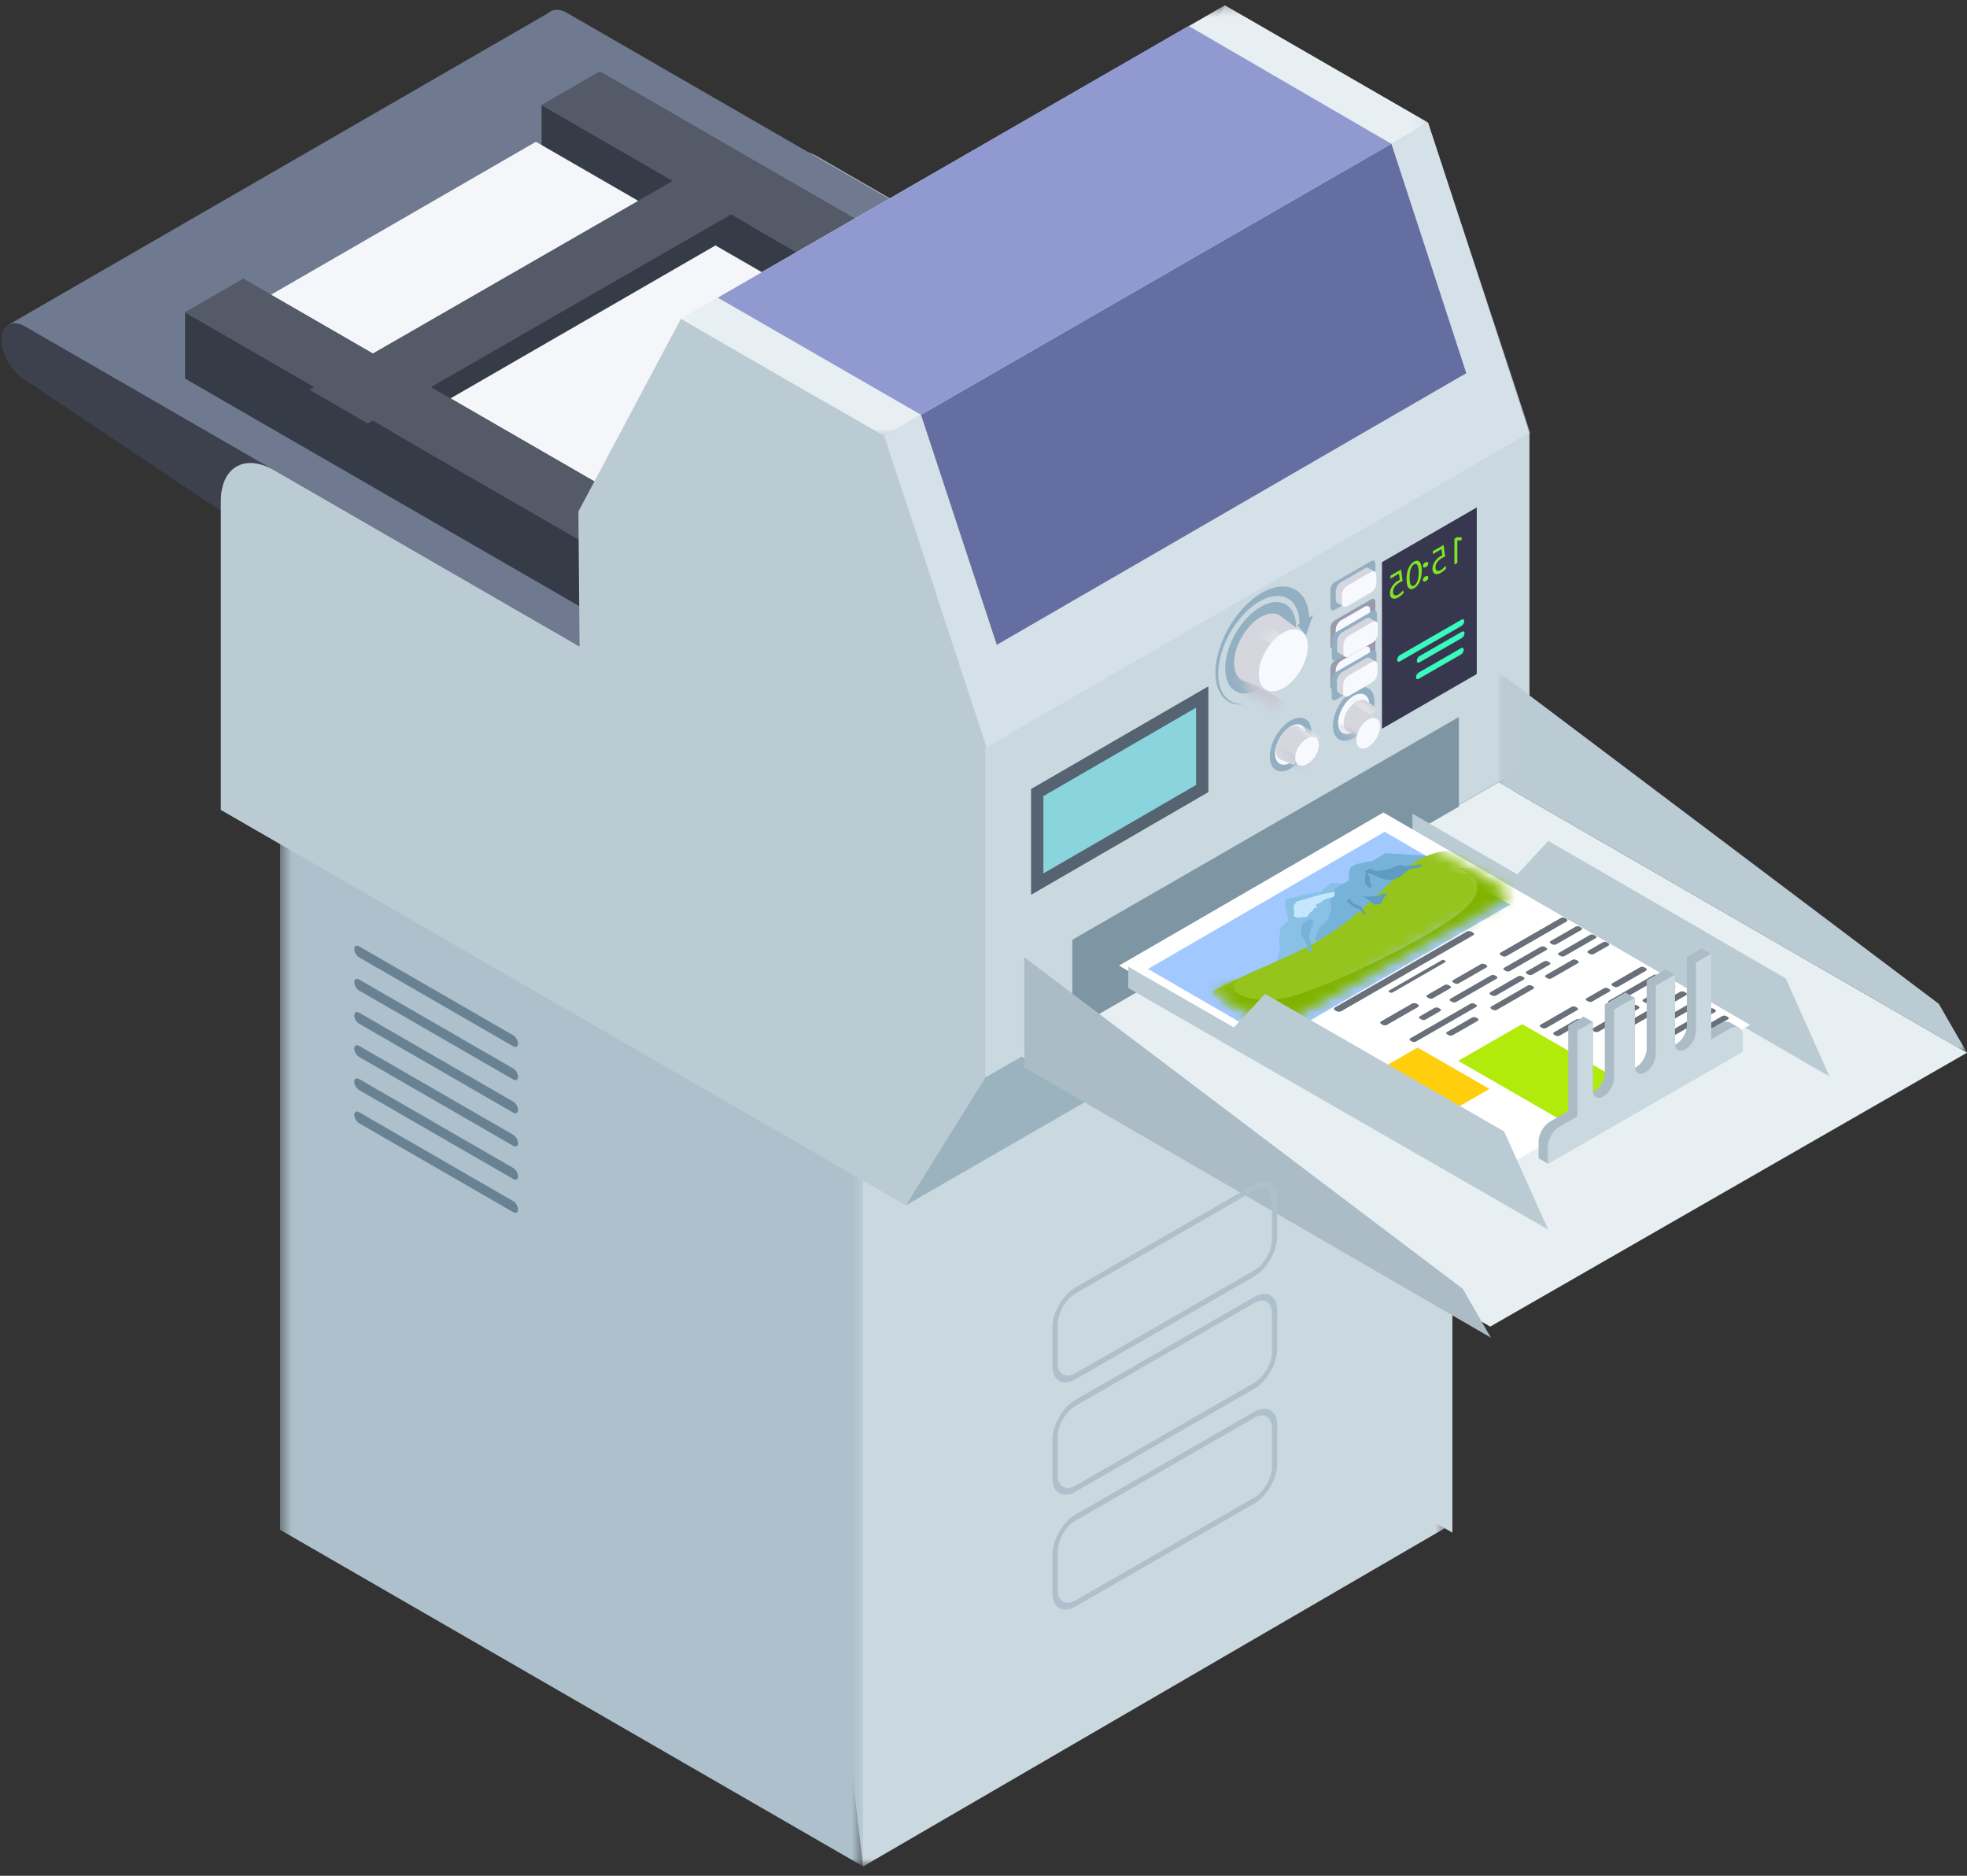 <svg width="172" height="164" viewBox="0 0 172 164" fill="none" xmlns="http://www.w3.org/2000/svg">
<rect x="0" y="0" width="172" height="164" fill="#333333" stroke="none"/>
<path fill-rule="evenodd" clip-rule="evenodd" d="M127 134L76 104.82V41L127 70.179V134Z" fill="#CAD8E0"/>
<mask id="mask0" mask-type="alpha" maskUnits="userSpaceOnUse" x="66" y="0" width="68" height="78">
<path fill-rule="evenodd" clip-rule="evenodd" d="M133.835 0.467H66.871V77.985H133.835V0.467Z" fill="white"/>
</mask>
<g mask="url(#mask0)">
<path fill-rule="evenodd" clip-rule="evenodd" d="M124.871 10.723L107.103 0.466L98.137 17.322L98.238 29.127L71.547 13.721C68.964 12.23 66.871 13.438 66.871 16.42V43.413L122.056 75.267L126.766 77.985L133.735 66.786L133.736 37.868L133.835 37.926L124.871 10.723Z" fill="#AFB4C2"/>
</g>
<path fill-rule="evenodd" clip-rule="evenodd" d="M98.092 29.127L49.599 1.137C48.466 0.482 47.549 1.012 47.549 2.321C47.549 3.52 48.348 4.981 49.385 5.674L98.279 38.367C98.279 38.367 97.404 28.729 98.092 29.127Z" fill="#6F798F"/>
<path fill-rule="evenodd" clip-rule="evenodd" d="M48.073 1.065L0.725 28.404L53.704 61.13L79.708 19.863L48.073 1.065Z" fill="#6F798F"/>
<path fill-rule="evenodd" clip-rule="evenodd" d="M50.678 56.525L2.184 28.535C1.052 27.881 0.133 28.412 0.133 29.719C0.133 30.92 0.933 32.379 1.97 33.072L50.863 65.766C50.863 65.766 49.988 56.128 50.678 56.525Z" fill="#3C414D"/>
<mask id="mask1" mask-type="alpha" maskUnits="userSpaceOnUse" x="66" y="87" width="61" height="77">
<path fill-rule="evenodd" clip-rule="evenodd" d="M126.515 87.768H66.603V163.18H126.515V87.768Z" fill="white"/>
</mask>
<g mask="url(#mask1)">
<path fill-rule="evenodd" clip-rule="evenodd" d="M126.515 133.511L75.476 163.181L66.603 87.768L88.351 97.552L126.515 133.511Z" fill="#CAD8E0"/>
</g>
<mask id="mask2" mask-type="alpha" maskUnits="userSpaceOnUse" x="24" y="69" width="52" height="95">
<path fill-rule="evenodd" clip-rule="evenodd" d="M75.475 69.391H24.493V163.18H75.475V69.391Z" fill="white"/>
</mask>
<g mask="url(#mask2)">
<path fill-rule="evenodd" clip-rule="evenodd" d="M75.475 163.181L24.493 133.752V69.391L75.475 98.817V163.181Z" fill="#ADC0CC"/>
</g>
<path fill-rule="evenodd" clip-rule="evenodd" d="M83.857 30.246L47.357 9.178V14.978L83.857 36.045V30.246Z" fill="#353B47"/>
<path fill-rule="evenodd" clip-rule="evenodd" d="M88.932 27.311L52.432 6.243V12.042L88.932 33.11V27.311Z" fill="#3C404A"/>
<path fill-rule="evenodd" clip-rule="evenodd" d="M55.839 44.36L79.04 30.968L46.862 12.395L23.663 25.786L55.839 44.36Z" fill="#F5F6FA"/>
<path fill-rule="evenodd" clip-rule="evenodd" d="M63.775 14.896L68.849 17.831L32.35 38.899L27.274 35.964L63.775 14.896Z" fill="#353B47"/>
<path fill-rule="evenodd" clip-rule="evenodd" d="M52.433 6.243L47.358 9.179L83.857 30.246L88.933 27.311L52.433 6.243Z" fill="#555A69"/>
<path fill-rule="evenodd" clip-rule="evenodd" d="M52.682 48.367L16.182 27.3V33.099L52.682 54.167V48.367Z" fill="#353B47"/>
<path fill-rule="evenodd" clip-rule="evenodd" d="M57.757 45.432L21.257 24.364V30.163L57.757 51.231V45.432Z" fill="#3C404A"/>
<path fill-rule="evenodd" clip-rule="evenodd" d="M21.258 24.364L16.182 27.3L52.682 48.367L57.758 45.432L21.258 24.364Z" fill="#555A69"/>
<path fill-rule="evenodd" clip-rule="evenodd" d="M77.311 38.122L59.543 27.866L50.577 44.721L50.678 56.524L23.987 41.12C21.404 39.629 19.311 40.837 19.311 43.817V70.812L74.496 102.666L79.206 105.382L86.175 94.185V65.267L86.275 65.325L77.311 38.122Z" fill="#BBCBD4"/>
<path fill-rule="evenodd" clip-rule="evenodd" d="M44.88 91.482L31.399 83.701C31.168 83.568 30.981 83.245 30.981 82.978C30.981 82.712 31.168 82.605 31.399 82.738L44.88 90.519C45.111 90.652 45.298 90.975 45.298 91.242C45.298 91.508 45.111 91.615 44.88 91.482Z" fill="#688294"/>
<path fill-rule="evenodd" clip-rule="evenodd" d="M44.88 94.382L31.399 86.601C31.168 86.468 30.98 86.145 30.981 85.879C30.981 85.612 31.168 85.505 31.399 85.638L44.88 93.419C45.111 93.552 45.298 93.876 45.298 94.142C45.298 94.408 45.111 94.515 44.88 94.382Z" fill="#688294"/>
<path fill-rule="evenodd" clip-rule="evenodd" d="M44.88 97.282L31.397 89.501C31.168 89.367 30.98 89.043 30.98 88.778C30.98 88.512 31.168 88.404 31.399 88.538L44.88 96.318C45.111 96.452 45.296 96.775 45.296 97.043C45.296 97.308 45.111 97.415 44.88 97.282Z" fill="#688294"/>
<path fill-rule="evenodd" clip-rule="evenodd" d="M44.88 100.182L31.397 92.401C31.167 92.268 30.98 91.945 30.98 91.678C30.98 91.412 31.167 91.305 31.397 91.438L44.88 99.217C45.111 99.352 45.296 99.677 45.296 99.942C45.296 100.208 45.111 100.315 44.88 100.182Z" fill="#688294"/>
<path fill-rule="evenodd" clip-rule="evenodd" d="M44.88 103.082L31.397 95.3C31.167 95.168 30.98 94.844 30.98 94.577C30.98 94.312 31.167 94.204 31.397 94.337L44.88 102.119C45.111 102.251 45.296 102.576 45.296 102.842C45.296 103.107 45.111 103.215 44.88 103.082Z" fill="#688294"/>
<path fill-rule="evenodd" clip-rule="evenodd" d="M44.88 105.981L31.397 98.2C31.167 98.067 30.98 97.744 30.98 97.478C30.98 97.213 31.167 97.104 31.397 97.237L44.88 105.018C45.111 105.151 45.296 105.476 45.296 105.741C45.296 106.007 45.111 106.114 44.88 105.981Z" fill="#688294"/>
<path fill-rule="evenodd" clip-rule="evenodd" d="M133.734 66.787L86.174 94.185L79.205 105.382L126.766 77.986L133.734 66.787Z" fill="#9BB3BF"/>
<path fill-rule="evenodd" clip-rule="evenodd" d="M133.735 37.868L86.175 65.266V94.186L133.735 66.788V37.868Z" fill="#CAD8E0"/>
<path fill-rule="evenodd" clip-rule="evenodd" d="M124.871 10.723L133.736 37.868L86.275 65.324L77.311 38.121L124.871 10.723Z" fill="#D5E1E8"/>
<path fill-rule="evenodd" clip-rule="evenodd" d="M128.218 32.626L121.65 12.516L80.518 36.214L87.162 56.378L128.218 32.626Z" fill="#656EA1"/>
<mask id="mask3" mask-type="alpha" maskUnits="userSpaceOnUse" x="59" y="0" width="66" height="39">
<path fill-rule="evenodd" clip-rule="evenodd" d="M124.87 0.467H59.541V38.123H124.87V0.467Z" fill="white"/>
</mask>
<g mask="url(#mask3)">
<path fill-rule="evenodd" clip-rule="evenodd" d="M107.102 0.466L59.541 27.865L77.311 38.123L124.87 10.723L107.102 0.466Z" fill="#E8EFF2"/>
</g>
<path fill-rule="evenodd" clip-rule="evenodd" d="M121.666 12.574L103.935 2.268L62.767 26.024L80.537 36.266L121.666 12.574Z" fill="#909AD1"/>
<path fill-rule="evenodd" clip-rule="evenodd" d="M172 92.04L130.309 115.985L89.355 92.347L131.046 68.402L172 92.04Z" fill="#E8EFF2"/>
<mask id="mask4" mask-type="alpha" maskUnits="userSpaceOnUse" x="131" y="58" width="41" height="35">
<path fill-rule="evenodd" clip-rule="evenodd" d="M172 58.768H131.047V92.04H172V58.768Z" fill="white"/>
</mask>
<g mask="url(#mask4)">
<path fill-rule="evenodd" clip-rule="evenodd" d="M131.047 68.402L172 92.04L169.531 87.764L131.047 58.768V68.402Z" fill="#BBCBD4"/>
</g>
<path fill-rule="evenodd" clip-rule="evenodd" d="M116.705 53.326L119.9 51.482C120.103 51.365 120.268 51.08 120.268 50.847V49.268C120.268 49.032 120.103 48.938 119.9 49.055L116.705 50.899C116.503 51.016 116.338 51.301 116.338 51.535V53.115C116.338 53.349 116.503 53.443 116.705 53.326Z" fill="#93B0C2"/>
<path fill-rule="evenodd" clip-rule="evenodd" d="M117.268 50.891L119.337 49.698C119.471 49.62 119.593 49.616 119.678 49.672C119.686 49.675 119.692 49.68 119.699 49.685C119.707 49.688 119.713 49.691 119.719 49.696C119.727 49.7 119.735 49.704 119.74 49.709C119.748 49.712 119.756 49.715 119.763 49.72C119.769 49.725 119.775 49.728 119.783 49.731C119.79 49.736 119.798 49.739 119.804 49.744C119.811 49.748 119.819 49.752 119.825 49.757L119.846 49.768C119.854 49.772 119.86 49.776 119.868 49.781C119.875 49.784 119.881 49.789 119.889 49.792C119.895 49.795 119.902 49.8 119.91 49.805C119.916 49.808 119.924 49.812 119.931 49.816C119.937 49.821 119.945 49.824 119.951 49.828C119.959 49.832 119.966 49.836 119.972 49.84C119.98 49.843 119.987 49.848 119.993 49.853C120.001 49.856 120.007 49.859 120.014 49.864C120.022 49.867 120.03 49.872 120.035 49.877C120.043 49.88 120.049 49.885 120.057 49.888L120.078 49.9C120.084 49.904 120.092 49.907 120.099 49.912L120.119 49.925C120.127 49.928 120.134 49.931 120.14 49.936C120.148 49.94 120.155 49.944 120.163 49.949L120.183 49.96C120.19 49.964 120.198 49.968 120.204 49.973C120.295 50.02 120.353 50.125 120.353 50.282V50.989C120.353 51.288 120.143 51.653 119.884 51.802L117.815 52.997C117.679 53.074 117.559 53.077 117.473 53.022L117.452 53.01C117.446 53.006 117.438 53.002 117.431 52.997C117.425 52.993 117.417 52.99 117.41 52.986C117.402 52.982 117.396 52.977 117.39 52.973C117.381 52.969 117.375 52.966 117.369 52.962C117.361 52.958 117.354 52.953 117.348 52.95C117.34 52.946 117.333 52.942 117.327 52.938C117.319 52.933 117.313 52.929 117.305 52.925C117.298 52.922 117.292 52.918 117.284 52.913C117.277 52.91 117.269 52.906 117.263 52.901L117.242 52.889C117.234 52.886 117.228 52.882 117.221 52.877C117.213 52.873 117.207 52.87 117.201 52.865C117.193 52.861 117.186 52.858 117.178 52.853C117.172 52.849 117.165 52.846 117.157 52.842L117.137 52.829C117.13 52.825 117.122 52.822 117.116 52.818C117.108 52.814 117.101 52.809 117.095 52.805C117.087 52.801 117.081 52.797 117.074 52.794C117.068 52.79 117.06 52.786 117.053 52.781C117.045 52.778 117.039 52.773 117.033 52.77C117.025 52.765 117.018 52.762 117.01 52.757C117.004 52.754 116.997 52.75 116.989 52.746L116.969 52.733C116.962 52.73 116.954 52.725 116.948 52.722C116.857 52.675 116.799 52.568 116.799 52.413V51.704C116.799 51.405 117.009 51.042 117.268 50.891Z" fill="#D5D6DE"/>
<path fill-rule="evenodd" clip-rule="evenodd" d="M117.815 52.996L119.884 51.801C120.143 51.653 120.353 51.288 120.353 50.989V50.282C120.353 49.981 120.143 49.861 119.884 50.01L117.815 51.203C117.556 51.353 117.346 51.718 117.346 52.017V52.725C117.346 53.025 117.556 53.145 117.815 52.996Z" fill="#F8F9FF"/>
<path fill-rule="evenodd" clip-rule="evenodd" d="M116.705 56.673L119.9 54.828C120.103 54.711 120.268 54.427 120.268 54.193V52.614C120.268 52.379 120.103 52.285 119.9 52.403L116.705 54.246C116.503 54.363 116.338 54.647 116.338 54.883V56.462C116.338 56.695 116.503 56.789 116.705 56.673Z" fill="#989CAD"/>
<path fill-rule="evenodd" clip-rule="evenodd" d="M117.268 56.031L119.337 54.836C119.596 54.687 119.806 54.324 119.806 54.023V53.316C119.806 53.017 119.596 52.895 119.337 53.044L117.268 54.237C117.009 54.388 116.799 54.752 116.799 55.051V55.76C116.799 56.059 117.009 56.181 117.268 56.031Z" fill="#F8F9FF"/>
<path fill-rule="evenodd" clip-rule="evenodd" d="M116.705 60.218L119.9 58.375C120.103 58.256 120.268 57.971 120.268 57.738V56.159C120.268 55.924 120.103 55.829 119.9 55.946L116.705 57.791C116.503 57.909 116.338 58.192 116.338 58.427V60.006C116.338 60.24 116.503 60.334 116.705 60.218Z" fill="#989CAD"/>
<path fill-rule="evenodd" clip-rule="evenodd" d="M117.268 59.575L119.337 58.38C119.596 58.232 119.806 57.868 119.806 57.568V56.861C119.806 56.561 119.596 56.44 119.337 56.589L117.268 57.784C117.009 57.932 116.799 58.297 116.799 58.596V59.305C116.799 59.604 117.009 59.726 117.268 59.575Z" fill="#F8F9FF"/>
<path fill-rule="evenodd" clip-rule="evenodd" d="M120.843 63.715L129.133 58.931V44.364L120.843 49.151V63.715Z" fill="#37384F"/>
<path fill-rule="evenodd" clip-rule="evenodd" d="M127.435 47.238C127.442 47.235 127.781 47.249 127.781 47.249L127.834 46.987L127.405 46.971L127.179 47.1V49.361L127.435 49.212V47.238Z" fill="#7FE625"/>
<path fill-rule="evenodd" clip-rule="evenodd" d="M125.296 48.445L126.043 48.013L126.119 48.55C126.074 48.57 126.031 48.587 125.959 48.629C125.808 48.715 125.658 48.842 125.538 48.993C125.384 49.184 125.258 49.451 125.258 49.736C125.258 50.177 125.562 50.333 125.986 50.088C126.2 49.965 126.381 49.79 126.474 49.667L126.408 49.472C126.327 49.574 126.167 49.736 125.989 49.838C125.739 49.982 125.525 49.918 125.525 49.616C125.528 49.323 125.696 49.016 126.088 48.79C126.2 48.726 126.288 48.69 126.36 48.659L126.232 47.647L125.296 48.187V48.445Z" fill="#7FE625"/>
<path fill-rule="evenodd" clip-rule="evenodd" d="M124.898 50.5C124.898 50.37 124.798 50.324 124.657 50.385C124.516 50.446 124.425 50.577 124.42 50.706C124.42 50.828 124.512 50.882 124.661 50.818C124.802 50.758 124.898 50.622 124.898 50.5ZM124.898 49.273C124.898 49.143 124.798 49.097 124.657 49.158C124.516 49.219 124.425 49.35 124.42 49.479C124.42 49.601 124.512 49.655 124.661 49.591C124.802 49.531 124.898 49.395 124.898 49.273Z" fill="#7FE625"/>
<path fill-rule="evenodd" clip-rule="evenodd" d="M124.058 50.043C124.058 50.63 123.901 51.054 123.659 51.193C123.389 51.35 123.259 51.059 123.259 50.483C123.259 49.926 123.382 49.489 123.658 49.331C123.89 49.198 124.058 49.427 124.058 50.043ZM122.994 50.622C122.994 51.39 123.242 51.672 123.675 51.42C124.058 51.201 124.317 50.638 124.323 49.886C124.323 49.128 124.039 48.875 123.642 49.104C123.229 49.342 122.994 49.902 122.994 50.622Z" fill="#7FE625"/>
<path fill-rule="evenodd" clip-rule="evenodd" d="M121.581 50.589L122.328 50.157L122.403 50.695C122.358 50.714 122.315 50.731 122.243 50.773C122.093 50.859 121.942 50.986 121.822 51.138C121.669 51.328 121.542 51.595 121.542 51.88C121.542 52.322 121.846 52.477 122.27 52.232C122.485 52.109 122.666 51.934 122.759 51.811L122.691 51.616C122.611 51.72 122.451 51.88 122.274 51.984C122.024 52.126 121.81 52.062 121.81 51.76C121.813 51.467 121.981 51.16 122.373 50.935C122.485 50.871 122.571 50.834 122.645 50.803L122.517 49.791L121.581 50.331V50.589Z" fill="#7FE625"/>
<path fill-rule="evenodd" clip-rule="evenodd" d="M116.553 63.466C116.553 64.627 117.369 65.097 118.374 64.517C119.38 63.936 120.195 62.525 120.195 61.364C120.195 60.202 119.38 59.732 118.374 60.312C117.369 60.893 116.553 62.304 116.553 63.466Z" fill="#93B0C2"/>
<path fill-rule="evenodd" clip-rule="evenodd" d="M117.008 63.202C117.008 64.073 117.62 64.426 118.375 63.991C119.129 63.556 119.74 62.497 119.74 61.627C119.74 60.755 119.129 60.403 118.375 60.836C117.62 61.273 117.008 62.332 117.008 63.202Z" fill="#F8F9FF"/>
<path fill-rule="evenodd" clip-rule="evenodd" d="M111.037 66.145C111.037 67.306 111.851 67.777 112.858 67.196C113.864 66.615 114.679 65.204 114.679 64.043C114.679 62.881 113.864 62.411 112.858 62.992C111.851 63.572 111.037 64.984 111.037 66.145Z" fill="#93B0C2"/>
<path fill-rule="evenodd" clip-rule="evenodd" d="M111.492 65.882C111.492 66.753 112.104 67.106 112.859 66.671C113.612 66.236 114.224 65.177 114.224 64.305C114.224 63.435 113.612 63.083 112.859 63.516C112.104 63.952 111.492 65.012 111.492 65.882Z" fill="#F8F9FF"/>
<path fill-rule="evenodd" clip-rule="evenodd" d="M107.136 58.423C107.136 60.399 108.523 61.199 110.235 60.212C111.946 59.223 113.335 56.822 113.335 54.846C113.335 52.869 111.946 52.069 110.235 53.057C108.523 54.044 107.136 56.447 107.136 58.423Z" fill="#93B0C2"/>
<path fill-rule="evenodd" clip-rule="evenodd" d="M114.499 54.147C114.499 54.147 114.494 54.075 114.484 53.939C114.48 53.87 114.476 53.79 114.465 53.686C114.448 53.579 114.428 53.456 114.406 53.317C114.382 53.179 114.337 53.056 114.297 52.909C114.254 52.765 114.187 52.629 114.123 52.478C113.969 52.202 113.771 51.917 113.494 51.699C113.212 51.488 112.86 51.333 112.441 51.287C112.023 51.24 111.535 51.304 111.015 51.506C110.884 51.562 110.753 51.613 110.618 51.68L110.418 51.789L110.318 51.845L110.266 51.872L110.241 51.885L110.215 51.901L110.202 51.909C110.078 51.994 109.951 52.079 109.823 52.163C109.686 52.27 109.546 52.379 109.406 52.488C108.871 52.939 108.356 53.512 107.913 54.147C107.469 54.782 107.098 55.48 106.826 56.172C106.554 56.865 106.384 57.551 106.319 58.171C106.301 58.326 106.285 58.479 106.287 58.622L106.282 58.839L106.28 58.892V58.924L106.282 58.948L106.287 59.047C106.293 59.18 106.301 59.31 106.324 59.438C106.336 59.567 106.362 59.684 106.389 59.799C106.495 60.255 106.674 60.615 106.888 60.881C107.101 61.146 107.349 61.317 107.591 61.425C107.833 61.53 108.063 61.581 108.266 61.589C108.365 61.602 108.458 61.597 108.538 61.594C108.618 61.594 108.689 61.586 108.746 61.577C108.861 61.561 108.922 61.551 108.922 61.551C108.922 61.551 108.863 61.556 108.749 61.564C108.693 61.57 108.626 61.572 108.548 61.567C108.469 61.564 108.38 61.562 108.285 61.543C108.09 61.519 107.871 61.449 107.645 61.325C107.42 61.202 107.192 61.014 107.004 60.733C106.813 60.457 106.663 60.09 106.584 59.638C106.565 59.524 106.546 59.41 106.54 59.287C106.527 59.17 106.524 59.039 106.524 58.902L106.522 58.799V58.774C106.522 58.777 106.522 58.759 106.524 58.753L106.527 58.702L106.54 58.494C106.544 58.356 106.565 58.211 106.588 58.063C106.674 57.48 106.855 56.843 107.125 56.214C107.394 55.584 107.749 54.963 108.161 54.411C108.572 53.859 109.036 53.376 109.51 53.008C109.625 52.923 109.738 52.842 109.852 52.758C109.978 52.682 110.105 52.605 110.231 52.528C110.343 52.474 110.455 52.419 110.566 52.365C110.681 52.315 110.793 52.28 110.903 52.239C111.345 52.096 111.748 52.072 112.089 52.138C112.431 52.205 112.71 52.36 112.929 52.555C113.145 52.757 113.291 53.01 113.401 53.248C113.446 53.381 113.496 53.496 113.524 53.616C113.548 53.742 113.582 53.851 113.593 53.955C113.604 54.057 113.616 54.149 113.625 54.229C113.632 54.32 113.632 54.414 113.633 54.48C113.636 54.621 113.638 54.694 113.638 54.694L114.499 54.147Z" fill="#93B0C2"/>
<path fill-rule="evenodd" clip-rule="evenodd" d="M114.824 53.76L114.189 55.549L113.449 54.647C113.449 54.647 114.851 53.743 114.824 53.76Z" fill="#93B0C2"/>
<path fill-rule="evenodd" clip-rule="evenodd" d="M107.91 57.976C107.91 56.494 108.95 54.691 110.235 53.95C110.998 53.509 111.677 53.544 112.101 53.957L114.015 55.373L113.725 55.685L111.091 60.561L108.824 59.58C108.268 59.411 107.91 58.844 107.91 57.976Z" fill="#D5D6DE"/>
<mask id="mask5" mask-type="alpha" maskUnits="userSpaceOnUse" x="108" y="55" width="7" height="7">
<path fill-rule="evenodd" clip-rule="evenodd" d="M112.769 55.355L114.631 56.73L114.348 57.033L111.789 61.774L109.585 60.821C109.045 60.656 108.697 60.105 108.697 59.261C108.697 57.82 109.71 56.069 110.957 55.347C111.32 55.138 111.662 55.039 111.965 55.039C112.284 55.039 112.559 55.148 112.769 55.355Z" fill="white"/>
</mask>
<g mask="url(#mask5)">
<path fill-rule="evenodd" clip-rule="evenodd" d="M114.382 56.969L110.607 54.561L109.713 55.39L113.309 57.554L114.382 56.969Z" fill="#E3E4E8"/>
</g>
<mask id="mask6" mask-type="alpha" maskUnits="userSpaceOnUse" x="108" y="55" width="7" height="7">
<path fill-rule="evenodd" clip-rule="evenodd" d="M112.769 55.355L114.631 56.73L114.348 57.033L111.789 61.774L109.585 60.821C109.045 60.656 108.697 60.105 108.697 59.261C108.697 57.82 109.71 56.069 110.957 55.347C111.32 55.138 111.662 55.039 111.965 55.039C112.284 55.039 112.559 55.148 112.769 55.355Z" fill="white"/>
</mask>
<g mask="url(#mask6)">
<path fill-rule="evenodd" clip-rule="evenodd" d="M112.657 61.477L107.792 58.905L107.872 60.744C107.872 60.744 109.142 62.419 109.223 62.452C109.305 62.484 111.713 62.583 111.844 62.583C111.974 62.583 112.234 62.29 112.234 62.29L112.657 61.477Z" fill="#C6C6D1"/>
</g>
<path fill-rule="evenodd" clip-rule="evenodd" d="M110.074 58.948C110.074 60.288 111.034 60.831 112.217 60.161C113.401 59.491 114.361 57.862 114.361 56.523C114.361 55.182 113.401 54.639 112.217 55.31C111.034 55.98 110.074 57.609 110.074 58.948Z" fill="#F8F9FF"/>
<path fill-rule="evenodd" clip-rule="evenodd" d="M111.569 65.624C111.569 64.89 112.095 63.997 112.743 63.631C113.13 63.411 113.473 63.429 113.687 63.632L114.655 64.335L114.508 64.49L113.178 66.906L112.031 66.419C111.751 66.335 111.569 66.055 111.569 65.624Z" fill="#D5D6DE"/>
<mask id="mask7" mask-type="alpha" maskUnits="userSpaceOnUse" x="112" y="63" width="4" height="4">
<path fill-rule="evenodd" clip-rule="evenodd" d="M114.714 63.632L115.661 64.334L115.518 64.49L114.213 66.906L113.091 66.419C112.816 66.336 112.638 66.054 112.638 65.624C112.638 64.89 113.154 63.997 113.789 63.63C113.974 63.523 114.149 63.472 114.302 63.472C114.466 63.472 114.606 63.528 114.714 63.632Z" fill="white"/>
</mask>
<g mask="url(#mask7)">
<path fill-rule="evenodd" clip-rule="evenodd" d="M115.535 64.456L113.61 63.229L113.154 63.651L114.988 64.755L115.535 64.456Z" fill="#E3E4E8"/>
</g>
<mask id="mask8" mask-type="alpha" maskUnits="userSpaceOnUse" x="112" y="63" width="4" height="4">
<path fill-rule="evenodd" clip-rule="evenodd" d="M114.714 63.632L115.661 64.334L115.518 64.49L114.213 66.906L113.091 66.419C112.816 66.336 112.638 66.054 112.638 65.624C112.638 64.89 113.154 63.997 113.789 63.63C113.974 63.523 114.149 63.472 114.302 63.472C114.466 63.472 114.606 63.528 114.714 63.632Z" fill="white"/>
</mask>
<g mask="url(#mask8)">
<path fill-rule="evenodd" clip-rule="evenodd" d="M114.656 66.753L112.176 65.443L112.218 66.38C112.218 66.38 112.864 67.235 112.906 67.251C112.947 67.267 114.174 67.318 114.242 67.318C114.307 67.318 114.44 67.168 114.44 67.168L114.656 66.753Z" fill="#C6C6D1"/>
</g>
<path fill-rule="evenodd" clip-rule="evenodd" d="M113.254 66.251C113.254 66.874 113.72 67.126 114.294 66.814C114.869 66.503 115.336 65.747 115.336 65.125C115.336 64.502 114.869 64.25 114.294 64.562C113.72 64.873 113.254 65.629 113.254 66.251Z" fill="#F8F9FF"/>
<path fill-rule="evenodd" clip-rule="evenodd" d="M117.487 63.206C117.487 62.519 118.002 61.681 118.638 61.337C119.017 61.132 119.353 61.148 119.562 61.34L120.511 61.997L120.367 62.142L119.062 64.407L117.94 63.952C117.665 63.872 117.487 63.611 117.487 63.206Z" fill="#D5D6DE"/>
<mask id="mask9" mask-type="alpha" maskUnits="userSpaceOnUse" x="117" y="61" width="4" height="4">
<path fill-rule="evenodd" clip-rule="evenodd" d="M119.562 61.363L120.512 62.064L120.366 62.219L119.062 64.635L117.939 64.147C117.664 64.064 117.488 63.784 117.488 63.354C117.488 62.621 118.003 61.726 118.638 61.358C118.822 61.253 118.997 61.202 119.152 61.202C119.315 61.202 119.454 61.258 119.562 61.363Z" fill="white"/>
</mask>
<g mask="url(#mask9)">
<path fill-rule="evenodd" clip-rule="evenodd" d="M120.383 62.185L118.46 60.958L118.004 61.382L119.836 62.484L120.383 62.185Z" fill="#E3E4E8"/>
</g>
<mask id="mask10" mask-type="alpha" maskUnits="userSpaceOnUse" x="117" y="61" width="4" height="4">
<path fill-rule="evenodd" clip-rule="evenodd" d="M119.562 61.363L120.512 62.064L120.366 62.219L119.062 64.635L117.939 64.147C117.664 64.064 117.488 63.784 117.488 63.354C117.488 62.621 118.003 61.726 118.638 61.358C118.822 61.253 118.997 61.202 119.152 61.202C119.315 61.202 119.454 61.258 119.562 61.363Z" fill="white"/>
</mask>
<g mask="url(#mask10)">
<path fill-rule="evenodd" clip-rule="evenodd" d="M119.505 64.482L117.025 63.172L117.068 64.109C117.068 64.109 117.714 64.963 117.756 64.98C117.797 64.997 119.025 65.047 119.09 65.047C119.156 65.047 119.289 64.896 119.289 64.896L119.505 64.482Z" fill="#C6C6D1"/>
</g>
<path fill-rule="evenodd" clip-rule="evenodd" d="M118.599 64.706C118.599 65.37 119.064 65.639 119.635 65.306C120.209 64.975 120.673 64.169 120.673 63.505C120.673 62.842 120.209 62.573 119.635 62.904C119.064 63.236 118.599 64.043 118.599 64.706Z" fill="#F8F9FF"/>
<path fill-rule="evenodd" clip-rule="evenodd" d="M116.835 57.703L120.019 55.861C120.222 55.742 120.384 55.458 120.384 55.224V53.645C120.384 53.41 120.222 53.316 120.019 53.433L116.835 55.277C116.633 55.394 116.47 55.678 116.47 55.913V57.492C116.47 57.725 116.633 57.82 116.835 57.703Z" fill="#989CAD"/>
<path fill-rule="evenodd" clip-rule="evenodd" d="M117.397 55.27L119.457 54.075C119.592 53.998 119.713 53.995 119.798 54.051C119.804 54.054 119.812 54.057 119.818 54.062L119.839 54.073C119.847 54.078 119.854 54.081 119.86 54.086C119.868 54.089 119.874 54.094 119.882 54.099C119.889 54.102 119.895 54.105 119.903 54.11C119.909 54.113 119.917 54.118 119.924 54.123L119.944 54.134C119.952 54.137 119.959 54.142 119.965 54.147C119.973 54.15 119.98 54.153 119.986 54.158C119.994 54.163 120 54.166 120.007 54.171C120.015 54.174 120.021 54.177 120.027 54.182C120.035 54.185 120.042 54.19 120.05 54.195C120.056 54.198 120.062 54.203 120.07 54.206C120.077 54.209 120.085 54.214 120.091 54.219L120.112 54.23C120.12 54.235 120.126 54.238 120.133 54.243C120.141 54.246 120.147 54.249 120.153 54.254C120.161 54.259 120.168 54.262 120.176 54.267C120.182 54.27 120.188 54.273 120.196 54.278C120.203 54.283 120.211 54.286 120.217 54.291C120.223 54.294 120.231 54.299 120.238 54.304C120.246 54.305 120.252 54.31 120.259 54.315C120.266 54.318 120.273 54.323 120.279 54.326C120.287 54.331 120.294 54.334 120.3 54.339C120.308 54.342 120.314 54.345 120.321 54.35C120.413 54.396 120.471 54.504 120.471 54.659V55.367C120.471 55.666 120.26 56.031 120.002 56.18L117.942 57.373C117.806 57.451 117.687 57.454 117.601 57.398C117.594 57.395 117.588 57.39 117.58 57.387C117.574 57.382 117.566 57.379 117.559 57.374C117.553 57.371 117.545 57.368 117.539 57.363L117.518 57.35C117.51 57.347 117.503 57.342 117.495 57.338C117.489 57.336 117.483 57.331 117.475 57.326L117.454 57.315C117.448 57.31 117.44 57.307 117.433 57.302C117.427 57.299 117.419 57.294 117.413 57.291C117.405 57.286 117.398 57.283 117.392 57.278C117.384 57.275 117.377 57.27 117.371 57.267C117.363 57.262 117.357 57.259 117.35 57.254C117.342 57.251 117.336 57.246 117.33 57.242C117.322 57.238 117.315 57.235 117.307 57.23C117.301 57.227 117.295 57.222 117.287 57.218C117.28 57.214 117.272 57.211 117.266 57.206L117.245 57.195C117.237 57.19 117.231 57.187 117.224 57.182C117.216 57.179 117.21 57.174 117.202 57.17C117.196 57.166 117.189 57.163 117.181 57.158C117.175 57.155 117.167 57.15 117.162 57.146C117.154 57.142 117.146 57.139 117.14 57.135C117.132 57.131 117.126 57.127 117.119 57.122C117.111 57.118 117.105 57.115 117.098 57.111C117.09 57.106 117.084 57.102 117.078 57.099C116.987 57.053 116.929 56.946 116.929 56.791V56.082C116.929 55.783 117.138 55.418 117.397 55.27Z" fill="#D5D6DE"/>
<path fill-rule="evenodd" clip-rule="evenodd" d="M117.942 57.373L120.002 56.179C120.261 56.03 120.47 55.667 120.47 55.366V54.659C120.47 54.36 120.261 54.239 120.002 54.387L117.942 55.582C117.683 55.731 117.474 56.096 117.474 56.395V57.103C117.474 57.402 117.683 57.522 117.942 57.373Z" fill="#F8F9FF"/>
<path fill-rule="evenodd" clip-rule="evenodd" d="M116.813 61.184L119.997 59.339C120.199 59.223 120.364 58.938 120.364 58.705V57.126C120.364 56.891 120.199 56.797 119.997 56.913L116.813 58.757C116.612 58.874 116.448 59.159 116.448 59.392V60.972C116.448 61.206 116.612 61.3 116.813 61.184Z" fill="#93B0C2"/>
<path fill-rule="evenodd" clip-rule="evenodd" d="M117.374 58.749L119.436 57.556C119.569 57.478 119.691 57.475 119.775 57.531C119.783 57.534 119.79 57.539 119.796 57.544C119.804 57.547 119.81 57.55 119.817 57.555C119.825 57.558 119.833 57.563 119.837 57.566C119.845 57.571 119.853 57.574 119.86 57.579C119.866 57.582 119.872 57.585 119.88 57.59L119.901 57.603C119.908 57.606 119.915 57.611 119.922 57.615C119.93 57.617 119.936 57.622 119.943 57.627C119.951 57.63 119.957 57.635 119.965 57.639C119.971 57.643 119.978 57.646 119.986 57.651L120.006 57.662C120.013 57.667 120.021 57.67 120.027 57.675C120.033 57.679 120.041 57.683 120.048 57.686C120.056 57.691 120.062 57.694 120.069 57.699C120.077 57.702 120.083 57.707 120.089 57.711C120.097 57.715 120.104 57.718 120.11 57.723C120.118 57.726 120.126 57.731 120.131 57.735C120.139 57.739 120.145 57.742 120.153 57.747C120.159 57.75 120.166 57.755 120.174 57.759C120.18 57.763 120.188 57.766 120.194 57.771L120.215 57.783C120.223 57.787 120.23 57.79 120.236 57.795C120.244 57.798 120.25 57.803 120.258 57.807L120.279 57.819C120.285 57.822 120.293 57.827 120.3 57.831C120.391 57.878 120.448 57.983 120.448 58.14V58.847C120.448 59.146 120.239 59.511 119.981 59.659L117.919 60.852C117.784 60.931 117.664 60.934 117.578 60.88C117.572 60.875 117.565 60.872 117.557 60.867C117.551 60.864 117.543 60.859 117.537 60.854L117.516 60.843C117.508 60.84 117.502 60.835 117.495 60.83C117.487 60.827 117.481 60.822 117.474 60.819C117.466 60.816 117.46 60.811 117.454 60.806C117.446 60.803 117.439 60.8 117.433 60.795C117.425 60.79 117.419 60.787 117.411 60.782C117.404 60.779 117.398 60.776 117.39 60.771C117.384 60.768 117.376 60.763 117.369 60.758L117.349 60.747C117.341 60.744 117.334 60.739 117.328 60.734C117.32 60.731 117.313 60.726 117.307 60.723L117.285 60.712C117.278 60.707 117.272 60.704 117.264 60.699L117.243 60.686C117.237 60.683 117.229 60.68 117.223 60.675C117.215 60.672 117.208 60.667 117.202 60.662C117.194 60.659 117.187 60.654 117.181 60.651C117.175 60.648 117.167 60.643 117.16 60.638C117.152 60.635 117.146 60.63 117.14 60.627C117.132 60.622 117.125 60.619 117.117 60.614C117.111 60.611 117.105 60.608 117.097 60.603L117.076 60.59C117.069 60.587 117.062 60.582 117.055 60.579C116.964 60.533 116.907 60.425 116.907 60.27V59.562C116.907 59.263 117.116 58.9 117.374 58.749Z" fill="#D5D6DE"/>
<path fill-rule="evenodd" clip-rule="evenodd" d="M117.919 60.853L119.98 59.66C120.239 59.51 120.448 59.147 120.448 58.848V58.139C120.448 57.84 120.239 57.718 119.98 57.869L117.919 59.062C117.661 59.212 117.452 59.575 117.452 59.874V60.583C117.452 60.882 117.661 61.004 117.919 60.853Z" fill="#F8F9FF"/>
<path fill-rule="evenodd" clip-rule="evenodd" d="M116.835 57.703L120.019 55.861C120.222 55.742 120.384 55.458 120.384 55.224V53.645C120.384 53.41 120.222 53.316 120.019 53.433L116.835 55.277C116.633 55.394 116.47 55.678 116.47 55.913V57.492C116.47 57.725 116.633 57.82 116.835 57.703Z" fill="#93B0C2"/>
<path fill-rule="evenodd" clip-rule="evenodd" d="M117.397 55.27L119.457 54.075C119.592 53.998 119.713 53.995 119.798 54.051C119.804 54.054 119.812 54.057 119.818 54.062L119.839 54.073C119.847 54.078 119.854 54.081 119.86 54.086C119.868 54.089 119.874 54.094 119.882 54.099C119.889 54.102 119.895 54.105 119.903 54.11C119.909 54.113 119.917 54.118 119.924 54.123L119.944 54.134C119.952 54.137 119.959 54.142 119.965 54.147C119.973 54.15 119.98 54.153 119.986 54.158C119.994 54.163 120 54.166 120.007 54.171C120.015 54.174 120.021 54.177 120.027 54.182C120.035 54.185 120.042 54.19 120.05 54.195C120.056 54.198 120.062 54.203 120.07 54.206C120.077 54.209 120.085 54.214 120.091 54.219L120.112 54.23C120.12 54.235 120.126 54.238 120.133 54.243C120.141 54.246 120.147 54.249 120.153 54.254C120.161 54.259 120.168 54.262 120.176 54.267C120.182 54.27 120.188 54.273 120.196 54.278C120.203 54.283 120.211 54.286 120.217 54.291C120.223 54.294 120.231 54.299 120.238 54.304C120.246 54.305 120.252 54.31 120.259 54.315C120.266 54.318 120.273 54.323 120.279 54.326C120.287 54.331 120.294 54.334 120.3 54.339C120.308 54.342 120.314 54.345 120.321 54.35C120.413 54.396 120.471 54.504 120.471 54.659V55.367C120.471 55.666 120.26 56.031 120.002 56.18L117.942 57.373C117.806 57.451 117.687 57.454 117.601 57.398C117.594 57.395 117.588 57.39 117.58 57.387C117.574 57.382 117.566 57.379 117.559 57.374C117.553 57.371 117.545 57.368 117.539 57.363L117.518 57.35C117.51 57.347 117.503 57.342 117.495 57.338C117.489 57.336 117.483 57.331 117.475 57.326L117.454 57.315C117.448 57.31 117.44 57.307 117.433 57.302C117.427 57.299 117.419 57.294 117.413 57.291C117.405 57.286 117.398 57.283 117.392 57.278C117.384 57.275 117.377 57.27 117.371 57.267C117.363 57.262 117.357 57.259 117.35 57.254C117.342 57.251 117.336 57.246 117.33 57.242C117.322 57.238 117.315 57.235 117.307 57.23C117.301 57.227 117.295 57.222 117.287 57.218C117.28 57.214 117.272 57.211 117.266 57.206L117.245 57.195C117.237 57.19 117.231 57.187 117.224 57.182C117.216 57.179 117.21 57.174 117.202 57.17C117.196 57.166 117.189 57.163 117.181 57.158C117.175 57.155 117.167 57.15 117.162 57.146C117.154 57.142 117.146 57.139 117.14 57.135C117.132 57.131 117.126 57.127 117.119 57.122C117.111 57.118 117.105 57.115 117.098 57.111C117.09 57.106 117.084 57.102 117.078 57.099C116.987 57.053 116.929 56.946 116.929 56.791V56.082C116.929 55.783 117.138 55.418 117.397 55.27Z" fill="#D5D6DE"/>
<path fill-rule="evenodd" clip-rule="evenodd" d="M117.942 57.373L120.002 56.179C120.261 56.03 120.47 55.667 120.47 55.366V54.659C120.47 54.36 120.261 54.239 120.002 54.387L117.942 55.582C117.683 55.731 117.474 56.096 117.474 56.395V57.103C117.474 57.402 117.683 57.522 117.942 57.373Z" fill="#F8F9FF"/>
<path fill-rule="evenodd" clip-rule="evenodd" d="M90.16 78.234L105.664 69.255V60.004L90.16 68.983V78.234Z" fill="#566472"/>
<path fill-rule="evenodd" clip-rule="evenodd" d="M104.589 68.631V61.872L91.236 69.605V76.364L104.589 68.631Z" fill="#8AD4DE"/>
<path fill-rule="evenodd" clip-rule="evenodd" d="M127.574 62.683L93.765 82.166V90.004L127.574 70.521V62.683Z" fill="#7E96A3"/>
<path fill-rule="evenodd" clip-rule="evenodd" d="M89.563 93.322L130.368 116.952L127.906 112.678L89.563 83.691V93.322Z" fill="#ABBCC7"/>
<path fill-rule="evenodd" clip-rule="evenodd" d="M156.154 85.544L135.39 73.518L132.681 76.451L123.509 71.14V73.005L131.559 77.667L135.001 79.66L159.985 94.129L156.154 85.544Z" fill="#BBCBD4"/>
<path fill-rule="evenodd" clip-rule="evenodd" d="M129.911 102.993L153.028 89.603L120.968 71.036L97.851 84.424L129.911 102.993Z" fill="white"/>
<path fill-rule="evenodd" clip-rule="evenodd" d="M111.362 91.073L132.058 79.086L121.081 72.727L100.383 84.714L111.362 91.073Z" fill="#A1C8FF"/>
<mask id="mask11" mask-type="alpha" maskUnits="userSpaceOnUse" x="100" y="71" width="32" height="19">
<path fill-rule="evenodd" clip-rule="evenodd" d="M131.974 77.836L111.228 89.743L100.222 83.426L120.97 71.519L131.974 77.836Z" fill="white"/>
</mask>
<g mask="url(#mask11)">
<path fill-rule="evenodd" clip-rule="evenodd" d="M118.778 77.372L116.408 77.177L115.494 77.973L114.122 78.217L112.4 78.638C112.4 78.638 112.342 79.164 112.396 79.331C112.452 79.496 112.682 80.524 112.682 80.524L111.992 81.069C111.992 81.069 111.802 82.191 111.855 82.334C111.907 82.477 111.901 83.121 111.901 83.121L111.664 83.949L111.816 84.529C111.816 84.529 112.946 84.326 113.09 84.342C113.234 84.358 117.02 82.924 117.02 82.924L120.324 80.386L118.778 77.372Z" fill="#89C0E6"/>
</g>
<mask id="mask12" mask-type="alpha" maskUnits="userSpaceOnUse" x="100" y="71" width="32" height="19">
<path fill-rule="evenodd" clip-rule="evenodd" d="M131.974 77.836L111.228 89.743L100.222 83.426L120.97 71.519L131.974 77.836Z" fill="white"/>
</mask>
<g mask="url(#mask12)">
<path fill-rule="evenodd" clip-rule="evenodd" d="M124.74 74.816L121.139 74.585L120.013 75.281C120.013 75.281 119.464 75.348 118.864 75.496C118.263 75.643 118.096 75.862 118.06 75.907C118.023 75.953 117.919 76.655 117.925 76.727C117.93 76.797 118.207 76.909 117.42 77.287C116.634 77.664 116.466 78.106 116.372 78.187C116.276 78.264 116.428 79.092 116.425 79.291C116.421 79.491 116.167 80.352 116.167 80.352L115.359 81.188L114.954 82.209L116.385 82.425L122.167 78.959L124.74 74.816Z" fill="#77B2D9"/>
</g>
<mask id="mask13" mask-type="alpha" maskUnits="userSpaceOnUse" x="100" y="71" width="32" height="19">
<path fill-rule="evenodd" clip-rule="evenodd" d="M131.974 77.836L111.228 89.743L100.222 83.426L120.97 71.519" fill="white"/>
</mask>
<g mask="url(#mask13)">
<path fill-rule="evenodd" clip-rule="evenodd" d="M127.021 74.455C127.021 74.455 124.92 73.921 121.944 76.814C118.966 79.707 116.838 81.744 112.43 83.682C108.022 85.618 106.55 86.352 106.085 86.656C105.62 86.961 108.383 88.781 108.754 89.161C109.123 89.542 111.354 90.151 112.035 90.205C112.714 90.259 136.542 77.4 136.023 77.438C135.505 77.477 127.021 74.455 127.021 74.455Z" fill="#95C41D"/>
</g>
<path fill-rule="evenodd" clip-rule="evenodd" d="M113.413 78.81L115.621 78.175C115.621 78.175 116.079 78.093 116.139 78.081C116.199 78.072 116.715 77.954 116.715 77.954C116.715 77.954 116.699 78.166 116.701 78.191C116.703 78.216 116.714 78.343 116.578 78.425C116.44 78.505 116.04 78.538 115.903 78.61C115.765 78.684 115.579 78.819 115.568 78.85C115.557 78.883 115.099 79.06 115.051 79.13C115.002 79.202 115.16 79.287 115.232 79.33C115.303 79.373 115.026 79.315 114.906 79.428C114.784 79.543 114.794 79.579 114.799 79.62C114.802 79.66 114.595 79.723 114.559 79.778C114.522 79.832 114.381 80.119 114.255 80.151C114.128 80.184 113.965 80.196 113.903 80.183C113.84 80.168 113.661 80.24 113.615 80.251C113.568 80.261 113.16 80.129 113.16 80.129C113.16 80.129 113.147 79.814 113.159 79.782C113.17 79.751 113.16 79.544 113.136 79.43C113.114 79.317 113.112 79.207 113.154 79.14C113.195 79.073 113.413 78.81 113.413 78.81Z" fill="#C4E7FF"/>
<path fill-rule="evenodd" clip-rule="evenodd" d="M113.876 80.766C113.876 80.766 113.821 81.103 113.808 81.118C113.797 81.135 113.775 81.683 113.775 81.683C113.775 81.683 114.114 82.321 114.136 82.342C114.157 82.364 114.287 82.676 114.287 82.676L114.344 83.126L114.506 83.175L114.852 83.311L114.628 83.085C114.628 83.085 114.644 82.55 114.65 82.53C114.655 82.511 114.444 81.771 114.444 81.771C114.444 81.771 114.717 81.033 114.752 80.969C114.788 80.906 114.877 80.573 114.824 80.519C114.773 80.465 114.538 80.351 114.538 80.351L113.876 80.766Z" fill="#77B2D9"/>
<path fill-rule="evenodd" clip-rule="evenodd" d="M117.775 78.786C117.827 78.855 118.443 79.358 118.443 79.358C118.443 79.358 118.901 79.443 118.931 79.485C118.962 79.526 119.018 79.696 119.053 79.718C119.09 79.74 119.266 79.897 119.266 79.897L119.546 79.971L119.389 79.816C119.389 79.816 119.127 79.531 119.135 79.467C119.143 79.402 118.946 79.24 118.888 79.205C118.831 79.171 118.331 78.991 118.309 78.98C118.288 78.966 118.008 78.547 118.008 78.547L117.775 78.786Z" fill="#5E9CC4"/>
<path fill-rule="evenodd" clip-rule="evenodd" d="M119.792 75.933L120.35 76.154L121.296 76.044L122.401 75.612C122.401 75.612 122.737 75.712 122.853 75.711C122.969 75.711 123.561 75.691 123.561 75.691L124.173 75.576L124.395 75.622L124.406 75.66L123.952 75.868L123.269 75.958L122.549 76.562C122.549 76.562 122.243 76.766 122.224 76.778C122.205 76.789 121.523 76.971 121.483 76.979C121.443 76.985 121.022 76.851 120.862 76.819C120.702 76.786 119.877 76.383 119.814 76.377C119.753 76.372 119.408 76.329 119.408 76.329L119.353 76.167L119.792 75.933Z" fill="#5E9CC4"/>
<path fill-rule="evenodd" clip-rule="evenodd" d="M119.376 76.564L119.352 76.815L119.391 77.273C119.391 77.273 119.548 77.443 119.57 77.463C119.592 77.484 119.759 77.631 119.759 77.631L119.888 77.551C119.888 77.551 119.952 77.304 119.943 77.299C119.932 77.293 119.751 77.059 119.751 77.059L119.808 76.741C119.808 76.741 119.81 76.682 119.788 76.669C119.767 76.656 119.6 76.469 119.6 76.469L119.584 76.272L119.509 76.27L119.376 76.564Z" fill="#5E9CC4"/>
<path fill-rule="evenodd" clip-rule="evenodd" d="M119.704 78.395L119.737 78.393L120.392 78.346L120.937 78.132L121.294 78.118L121.054 78.442L120.862 78.768C120.862 78.768 120.886 78.938 120.768 78.989C120.648 79.04 120.26 79.115 120.208 79.097C120.155 79.077 119.936 78.907 119.892 78.881C119.849 78.856 119.475 78.542 119.443 78.524C119.411 78.505 119.15 78.385 119.15 78.385L119.704 78.395Z" fill="#5E9CC4"/>
<mask id="mask14" mask-type="alpha" maskUnits="userSpaceOnUse" x="106" y="75" width="26" height="15">
<path fill-rule="evenodd" clip-rule="evenodd" d="M131.987 78.465L111.532 89.762L106.409 86.933C106.408 86.89 106.423 86.857 106.461 86.833C106.92 86.545 108.371 85.847 112.717 84.012C117.063 82.171 119.162 80.241 122.096 77.496C123.851 75.855 125.298 75.376 126.177 75.257" fill="white"/>
</mask>
<g mask="url(#mask14)">
<path fill-rule="evenodd" clip-rule="evenodd" d="M127.403 75.901C127.403 75.901 130.756 76.861 128.249 79.299C125.741 81.738 114.802 87.042 111.805 87.361C108.806 87.681 107.197 86.602 108.128 85.842C109.06 85.081 104.566 85.244 105.584 86.826C106.6 88.407 108.161 92.361 118.075 89.487C127.988 86.612 134.715 79.524 133.868 77.497C133.024 75.468 127.403 75.901 127.403 75.901Z" fill="#80B300"/>
</g>
<path fill-rule="evenodd" clip-rule="evenodd" d="M117.279 88.411L128.812 81.777C128.923 81.713 128.923 81.609 128.812 81.545L128.651 81.452C128.541 81.388 128.361 81.388 128.248 81.452L116.717 88.088C116.606 88.15 116.606 88.254 116.717 88.318L116.878 88.411C116.988 88.475 117.168 88.475 117.279 88.411Z" fill="#69707A"/>
<path fill-rule="evenodd" clip-rule="evenodd" d="M121.77 86.772L126.375 84.123C126.434 84.088 126.434 84.034 126.375 83.998L126.288 83.949C126.229 83.913 126.132 83.913 126.071 83.949L121.469 86.598C121.408 86.633 121.408 86.687 121.469 86.722L121.554 86.772C121.613 86.806 121.709 86.806 121.77 86.772Z" fill="#69707A"/>
<path fill-rule="evenodd" clip-rule="evenodd" d="M131.726 83.581L136.975 80.56C137.073 80.504 137.073 80.413 136.975 80.356L136.834 80.276C136.736 80.218 136.575 80.218 136.477 80.276L131.228 83.294C131.13 83.35 131.13 83.443 131.228 83.499L131.371 83.581C131.469 83.637 131.628 83.637 131.726 83.581Z" fill="#69707A"/>
<path fill-rule="evenodd" clip-rule="evenodd" d="M127.563 85.975L129.979 84.585C130.077 84.529 130.077 84.438 129.979 84.381L129.838 84.299C129.738 84.243 129.58 84.243 129.482 84.299L127.066 85.689C126.968 85.745 126.968 85.838 127.066 85.894L127.207 85.975C127.305 86.033 127.464 86.033 127.563 85.975Z" fill="#69707A"/>
<path fill-rule="evenodd" clip-rule="evenodd" d="M125.3 87.278L126.804 86.412C126.904 86.355 126.904 86.263 126.804 86.207L126.663 86.126C126.565 86.07 126.406 86.07 126.307 86.126L124.802 86.991C124.705 87.047 124.705 87.14 124.802 87.196L124.944 87.278C125.042 87.334 125.201 87.334 125.3 87.278Z" fill="#69707A"/>
<path fill-rule="evenodd" clip-rule="evenodd" d="M121.273 89.594L123.982 88.035C124.082 87.979 124.082 87.887 123.982 87.83L123.841 87.75C123.743 87.694 123.584 87.694 123.486 87.75L120.775 89.308C120.677 89.364 120.677 89.457 120.775 89.513L120.918 89.594C121.016 89.65 121.175 89.65 121.273 89.594Z" fill="#69707A"/>
<path fill-rule="evenodd" clip-rule="evenodd" d="M121.273 89.594L123.982 88.035C124.082 87.979 124.082 87.887 123.982 87.83L123.841 87.75C123.743 87.694 123.584 87.694 123.486 87.75L120.775 89.308C120.677 89.364 120.677 89.457 120.775 89.513L120.918 89.594C121.016 89.65 121.175 89.65 121.273 89.594Z" fill="#69707A"/>
<path fill-rule="evenodd" clip-rule="evenodd" d="M136.09 82.561L138.272 81.307C138.37 81.249 138.37 81.158 138.272 81.102L138.13 81.021C138.031 80.963 137.872 80.963 137.774 81.021L135.592 82.275C135.494 82.331 135.494 82.424 135.592 82.48L135.735 82.561C135.833 82.619 135.992 82.619 136.09 82.561Z" fill="#69707A"/>
<path fill-rule="evenodd" clip-rule="evenodd" d="M131.726 83.581L136.975 80.56C137.073 80.504 137.073 80.413 136.975 80.356L136.834 80.276C136.736 80.218 136.575 80.218 136.477 80.276L131.228 83.294C131.13 83.35 131.13 83.443 131.228 83.499L131.371 83.581C131.469 83.637 131.628 83.637 131.726 83.581Z" fill="#69707A"/>
<path fill-rule="evenodd" clip-rule="evenodd" d="M132.034 84.895L135.214 83.065C135.312 83.009 135.312 82.918 135.214 82.862L135.074 82.779C134.975 82.723 134.816 82.723 134.718 82.779L131.536 84.609C131.438 84.665 131.438 84.758 131.536 84.814L131.679 84.895C131.777 84.951 131.936 84.951 132.034 84.895Z" fill="#69707A"/>
<path fill-rule="evenodd" clip-rule="evenodd" d="M127.331 87.601L130.865 85.568C130.963 85.512 130.963 85.421 130.865 85.365L130.723 85.281C130.625 85.225 130.467 85.225 130.367 85.281L126.834 87.314C126.736 87.371 126.736 87.463 126.834 87.519L126.975 87.601C127.074 87.657 127.233 87.657 127.331 87.601Z" fill="#69707A"/>
<path fill-rule="evenodd" clip-rule="evenodd" d="M124.657 89.14L125.927 88.409C126.024 88.353 126.024 88.261 125.927 88.205L125.785 88.124C125.686 88.068 125.527 88.068 125.429 88.124L124.159 88.853C124.061 88.909 124.061 89.002 124.159 89.058L124.3 89.14C124.398 89.196 124.559 89.196 124.657 89.14Z" fill="#69707A"/>
<path fill-rule="evenodd" clip-rule="evenodd" d="M124.661 98.417L130.246 95.205L123.958 91.585L118.373 94.799L124.661 98.417Z" fill="#FFCF0D"/>
<path fill-rule="evenodd" clip-rule="evenodd" d="M136.199 97.749L141.784 94.535L133.096 89.538L127.509 92.75L136.199 97.749Z" fill="#B0EB0C"/>
<path fill-rule="evenodd" clip-rule="evenodd" d="M132.738 85.361L130.322 86.751C130.224 86.807 130.224 86.898 130.322 86.956L130.463 87.037C130.562 87.093 130.721 87.093 130.819 87.037L133.235 85.647C133.333 85.591 133.333 85.498 133.235 85.442L133.094 85.361C132.996 85.305 132.837 85.305 132.738 85.361Z" fill="#69707A"/>
<path fill-rule="evenodd" clip-rule="evenodd" d="M135.001 84.059L133.497 84.926C133.398 84.982 133.398 85.073 133.497 85.129L133.637 85.21C133.735 85.266 133.895 85.266 133.993 85.21L135.499 84.345C135.597 84.289 135.597 84.196 135.499 84.14L135.356 84.059C135.258 84.003 135.099 84.003 135.001 84.059Z" fill="#69707A"/>
<path fill-rule="evenodd" clip-rule="evenodd" d="M139.028 81.742L136.318 83.302C136.219 83.358 136.219 83.449 136.318 83.506L136.459 83.586C136.557 83.644 136.716 83.644 136.814 83.586L139.526 82.028C139.624 81.972 139.624 81.879 139.526 81.823L139.383 81.742C139.285 81.686 139.126 81.686 139.028 81.742Z" fill="#69707A"/>
<path fill-rule="evenodd" clip-rule="evenodd" d="M128.575 87.756L123.326 90.776C123.228 90.832 123.228 90.923 123.326 90.981L123.467 91.061C123.565 91.118 123.725 91.118 123.823 91.061L129.073 88.042C129.171 87.986 129.171 87.893 129.073 87.837L128.93 87.756C128.832 87.7 128.673 87.7 128.575 87.756Z" fill="#69707A"/>
<path fill-rule="evenodd" clip-rule="evenodd" d="M128.718 88.966L126.536 90.222C126.438 90.278 126.438 90.369 126.536 90.427L126.677 90.507C126.777 90.564 126.936 90.564 127.034 90.507L129.215 89.252C129.313 89.197 129.313 89.104 129.215 89.048L129.074 88.966C128.975 88.91 128.816 88.91 128.718 88.966Z" fill="#69707A"/>
<path fill-rule="evenodd" clip-rule="evenodd" d="M133.577 86.171L130.397 88.001C130.299 88.057 130.299 88.148 130.397 88.206L130.538 88.287C130.636 88.343 130.797 88.343 130.895 88.287L134.075 86.457C134.173 86.401 134.173 86.308 134.075 86.252L133.933 86.171C133.836 86.115 133.677 86.115 133.577 86.171Z" fill="#69707A"/>
<path fill-rule="evenodd" clip-rule="evenodd" d="M137.477 83.927L135.176 85.25C135.078 85.306 135.078 85.397 135.176 85.455L135.319 85.537C135.417 85.593 135.576 85.593 135.674 85.537L137.974 84.214C138.072 84.158 138.072 84.065 137.974 84.009L137.833 83.927C137.734 83.87 137.575 83.87 137.477 83.927Z" fill="#69707A"/>
<path fill-rule="evenodd" clip-rule="evenodd" d="M140.151 82.389L138.881 83.12C138.784 83.176 138.784 83.267 138.881 83.323L139.023 83.404C139.122 83.46 139.281 83.46 139.379 83.404L140.649 82.675C140.747 82.617 140.747 82.526 140.649 82.47L140.508 82.389C140.41 82.331 140.251 82.331 140.151 82.389Z" fill="#69707A"/>
<path fill-rule="evenodd" clip-rule="evenodd" d="M142.171 90.029L147.42 87.009C147.518 86.953 147.518 86.862 147.42 86.804L147.279 86.724C147.179 86.667 147.02 86.667 146.922 86.724L141.673 89.743C141.575 89.799 141.575 89.892 141.673 89.948L141.814 90.029C141.914 90.085 142.073 90.085 142.171 90.029Z" fill="#69707A"/>
<path fill-rule="evenodd" clip-rule="evenodd" d="M146.535 89.01L148.715 87.756C148.815 87.7 148.815 87.607 148.715 87.551L148.576 87.47C148.476 87.412 148.317 87.412 148.219 87.47L146.038 88.724C145.94 88.781 145.94 88.873 146.038 88.928L146.179 89.01C146.277 89.068 146.436 89.068 146.535 89.01Z" fill="#69707A"/>
<path fill-rule="evenodd" clip-rule="evenodd" d="M142.171 90.029L147.42 87.009C147.518 86.953 147.518 86.862 147.42 86.804L147.279 86.724C147.179 86.667 147.02 86.667 146.922 86.724L141.673 89.743C141.575 89.799 141.575 89.892 141.673 89.948L141.814 90.029C141.914 90.085 142.073 90.085 142.171 90.029Z" fill="#69707A"/>
<path fill-rule="evenodd" clip-rule="evenodd" d="M149.472 88.191L145.645 90.392C145.547 90.449 145.547 90.541 145.645 90.597L145.786 90.678C145.886 90.734 146.045 90.734 146.143 90.678L149.97 88.477C150.068 88.421 150.068 88.328 149.97 88.272L149.829 88.191C149.731 88.135 149.572 88.135 149.472 88.191Z" fill="#69707A"/>
<path fill-rule="evenodd" clip-rule="evenodd" d="M150.596 88.837L149.327 89.569C149.229 89.624 149.229 89.716 149.327 89.772L149.468 89.853C149.566 89.909 149.726 89.909 149.824 89.853L151.094 89.124C151.192 89.068 151.192 88.975 151.094 88.919L150.951 88.837C150.853 88.78 150.694 88.78 150.596 88.837Z" fill="#69707A"/>
<path fill-rule="evenodd" clip-rule="evenodd" d="M141.498 86.257L143.914 84.867C144.012 84.811 144.012 84.719 143.914 84.663L143.773 84.581C143.675 84.525 143.516 84.525 143.416 84.581L141 85.971C140.902 86.027 140.902 86.12 141 86.176L141.142 86.257C141.241 86.314 141.4 86.314 141.498 86.257Z" fill="#69707A"/>
<path fill-rule="evenodd" clip-rule="evenodd" d="M139.235 87.559L140.739 86.692C140.839 86.636 140.839 86.545 140.739 86.489L140.598 86.408C140.5 86.352 140.341 86.352 140.243 86.408L138.737 87.273C138.639 87.329 138.639 87.422 138.737 87.478L138.879 87.559C138.977 87.615 139.135 87.615 139.235 87.559Z" fill="#69707A"/>
<path fill-rule="evenodd" clip-rule="evenodd" d="M135.208 89.876L137.918 88.317C138.016 88.261 138.016 88.169 137.918 88.112L137.777 88.03C137.679 87.974 137.518 87.974 137.42 88.03L134.711 89.59C134.613 89.646 134.613 89.739 134.711 89.795L134.852 89.876C134.95 89.932 135.109 89.932 135.208 89.876Z" fill="#69707A"/>
<path fill-rule="evenodd" clip-rule="evenodd" d="M141.174 87.786L145.082 85.538C145.18 85.482 145.18 85.39 145.082 85.334L144.94 85.252C144.841 85.196 144.682 85.196 144.584 85.252L140.677 87.5C140.579 87.556 140.579 87.648 140.677 87.704L140.818 87.786C140.916 87.844 141.075 87.844 141.174 87.786Z" fill="#69707A"/>
<path fill-rule="evenodd" clip-rule="evenodd" d="M141.498 86.257L143.914 84.867C144.012 84.811 144.012 84.719 143.914 84.663L143.773 84.581C143.675 84.525 143.516 84.525 143.416 84.581L141 85.971C140.902 86.027 140.902 86.12 141 86.176L141.142 86.257C141.241 86.314 141.4 86.314 141.498 86.257Z" fill="#69707A"/>
<path fill-rule="evenodd" clip-rule="evenodd" d="M136.383 90.543L138.326 89.426C138.424 89.368 138.424 89.277 138.326 89.221L138.184 89.14C138.087 89.082 137.926 89.082 137.828 89.14L135.886 90.256C135.788 90.312 135.788 90.405 135.886 90.461L136.027 90.543C136.125 90.6 136.284 90.6 136.383 90.543Z" fill="#69707A"/>
<path fill-rule="evenodd" clip-rule="evenodd" d="M142.784 87.898L139.285 89.912C139.187 89.968 139.187 90.06 139.285 90.117L139.426 90.197C139.524 90.255 139.683 90.255 139.781 90.197L143.282 88.185C143.38 88.127 143.38 88.036 143.282 87.98L143.141 87.898C143.043 87.841 142.884 87.841 142.784 87.898Z" fill="#69707A"/>
<path fill-rule="evenodd" clip-rule="evenodd" d="M145.933 86.087L143.7 87.372C143.602 87.428 143.602 87.52 143.7 87.576L143.841 87.656C143.939 87.714 144.098 87.714 144.198 87.656L146.431 86.373C146.529 86.316 146.529 86.225 146.431 86.169L146.29 86.087C146.192 86.029 146.031 86.029 145.933 86.087Z" fill="#69707A"/>
<path fill-rule="evenodd" clip-rule="evenodd" d="M131.526 98.922L110.62 86.894L107.892 89.828L98.657 84.515V86.381L106.762 91.044L110.228 93.037L135.384 107.509L131.526 98.922Z" fill="#BBCBD4"/>
<path fill-rule="evenodd" clip-rule="evenodd" d="M134.54 99.795C134.54 99.155 134.992 98.375 135.549 98.055L137.133 97.143V89.653L138.486 88.874V88.903L138.511 88.889V88.916L138.535 88.903V88.93L138.559 88.916V88.945L138.584 88.93V88.959L138.608 88.945V88.972L138.633 88.959V88.986L138.657 88.972V88.999L138.681 88.986V89.014L138.705 88.999V89.028L138.729 89.014V89.042L138.755 89.028V89.055L138.779 89.042V89.07L138.801 89.055V89.084L138.825 89.07V89.098L138.851 89.084V89.111L138.875 89.098V89.126L138.899 89.111V89.138L138.923 89.126V89.153L138.947 89.138V89.167L138.971 89.153V89.181L138.995 89.167V89.196L139.021 89.181V89.209L139.045 89.196V89.223L139.069 89.209V89.236L139.093 89.223V89.25L139.117 89.236V89.265L139.141 89.25V89.279L139.166 89.265V89.292L139.19 89.278V89.306L139.214 89.292V89.321L139.238 89.306V89.334L139.262 89.321V89.348L139.288 89.334V95.332C139.288 95.377 139.289 95.42 139.294 95.46C139.332 95.444 139.369 95.427 139.408 95.404C139.918 95.112 140.329 94.398 140.329 93.813V87.814L142.145 86.771V86.798L142.169 86.784V86.812L142.193 86.798V86.827L142.217 86.812V86.84L142.241 86.827V86.854L142.265 86.84V86.868L142.291 86.854V86.881L142.314 86.867V86.896L142.338 86.881V86.91L142.363 86.896V86.924L142.387 86.91V86.937L142.412 86.924V86.952L142.436 86.937V86.964L142.46 86.952V86.979L142.484 86.964V86.993L142.508 86.979V87.008L142.534 86.993V87.02L142.558 87.008V87.035L142.582 87.02V87.049L142.606 87.035V87.064L142.63 87.049V87.076L142.654 87.064V87.091L142.678 87.076V87.103L142.702 87.091V87.118L142.726 87.103V87.132L142.75 87.118V87.147L142.774 87.132V87.161L142.8 87.147V87.174L142.824 87.159V87.188L142.848 87.174V87.201L142.872 87.188V87.216L142.896 87.201V87.23L142.92 87.216V87.243L142.945 87.23V93.229C142.945 93.273 142.948 93.315 142.953 93.357C142.989 93.339 143.028 93.322 143.067 93.299C143.575 93.006 143.988 92.294 143.988 91.709V85.71L145.659 84.749V84.776L145.683 84.763V84.79L145.707 84.776V84.805L145.731 84.79V84.819L145.756 84.805V84.832L145.78 84.819V84.846L145.805 84.832V84.861L145.828 84.846V84.874L145.852 84.861V84.888L145.878 84.874V84.902L145.902 84.888V84.915L145.926 84.902V84.93L145.95 84.915V84.944L145.974 84.93V84.958L145.998 84.944V84.971L146.022 84.958V84.986L146.046 84.971V84.998L146.072 84.986V85.013L146.096 84.998V85.027L146.12 85.013V85.042L146.144 85.027V85.056L146.168 85.042V85.069L146.192 85.054V85.083L146.216 85.069V85.098L146.24 85.083V85.11L146.264 85.098V85.125L146.289 85.11V85.138L146.313 85.125V85.152L146.338 85.138V85.166L146.362 85.152V85.181L146.386 85.166V85.195L146.411 85.181V85.208L146.435 85.195V85.222L146.459 85.208V91.207C146.459 91.251 146.462 91.293 146.467 91.335C146.504 91.319 146.542 91.299 146.581 91.277C147.09 90.984 147.502 90.272 147.502 89.687V83.688L148.827 82.927V82.954L148.852 82.94V82.968L148.876 82.954V82.981L148.9 82.968V82.996L148.923 82.981V83.01L148.949 82.996V83.024L148.973 83.01V83.037L148.997 83.024V83.052L149.021 83.037V83.066L149.045 83.052V83.079L149.069 83.066V83.093L149.093 83.079V83.108L149.119 83.093V83.122L149.143 83.108V83.135L149.167 83.12V83.149L149.191 83.135V83.164L149.215 83.149V83.176L149.239 83.164V83.191L149.263 83.176V83.204L149.289 83.191V83.218L149.311 83.204V83.232L149.335 83.218V83.247L149.36 83.232V83.261L149.385 83.247V83.274L149.409 83.261V83.288L149.433 83.274V83.301L149.457 83.288V83.316L149.482 83.301V83.33L149.506 83.316V83.343L149.53 83.33V83.357L149.555 83.343V83.371L149.579 83.357V83.386L149.604 83.371V83.399L149.626 83.386L149.628 89.956L150.469 89.471C150.785 89.29 151.071 89.276 151.275 89.401C151.283 89.406 151.291 89.41 151.299 89.415C151.307 89.42 151.315 89.425 151.323 89.43C151.331 89.433 151.339 89.438 151.347 89.442C151.357 89.447 151.363 89.452 151.371 89.457C151.379 89.462 151.389 89.465 151.397 89.471C151.403 89.474 151.413 89.479 151.421 89.484C151.429 89.489 151.437 89.493 151.445 89.498C151.453 89.503 151.461 89.508 151.469 89.513C151.477 89.517 151.485 89.522 151.493 89.527C151.501 89.53 151.509 89.535 151.517 89.54C151.525 89.545 151.533 89.549 151.541 89.554L151.565 89.567C151.573 89.572 151.581 89.577 151.589 89.581C151.597 89.586 151.605 89.591 151.613 89.596C151.623 89.601 151.631 89.605 151.638 89.61C151.647 89.613 151.655 89.618 151.663 89.623C151.671 89.628 151.679 89.633 151.687 89.637C151.695 89.642 151.703 89.647 151.711 89.652C151.719 89.657 151.727 89.661 151.735 89.665C151.744 89.669 151.752 89.674 151.76 89.679C151.768 89.684 151.776 89.689 151.784 89.693C151.792 89.698 151.8 89.701 151.808 89.706C151.816 89.711 151.825 89.716 151.832 89.721C151.84 89.725 151.848 89.73 151.858 89.735C151.866 89.74 151.872 89.743 151.88 89.749C151.89 89.753 151.898 89.757 151.904 89.764C151.914 89.767 151.922 89.772 151.93 89.777C151.938 89.781 151.946 89.786 151.954 89.791C151.962 89.796 151.97 89.799 151.978 89.804C151.986 89.809 151.994 89.813 152.002 89.818C152.01 89.823 152.018 89.828 152.026 89.833C152.034 89.836 152.042 89.841 152.05 89.845C152.262 89.961 152.392 90.213 152.392 90.576V91.934L135.342 101.745V101.717L135.316 101.731V101.702L135.292 101.717V101.689L135.268 101.702V101.677L135.244 101.691V101.662L135.22 101.677V101.648L135.195 101.662V101.633L135.171 101.648V101.621L135.147 101.633V101.606L135.123 101.621V101.592L135.099 101.606V101.577L135.075 101.592V101.563L135.049 101.577V101.55L135.025 101.563V101.537L135.001 101.55V101.523L134.977 101.537V101.509L134.953 101.523V101.494L134.929 101.509V101.481L134.905 101.494V101.467L134.881 101.481V101.453L134.857 101.467V101.438L134.833 101.453V101.425L134.809 101.438V101.411L134.783 101.425V101.397L134.759 101.411V101.384L134.735 101.398V101.369L134.711 101.384V101.357L134.687 101.369V101.342L134.662 101.357V101.328L134.638 101.342V101.313L134.613 101.328V101.299L134.589 101.313V101.286L134.566 101.299V101.272L134.54 101.286V99.795Z" fill="#ABBCC7"/>
<path fill-rule="evenodd" clip-rule="evenodd" d="M136.349 98.514L137.933 97.603V90.113L139.287 89.334V95.333C139.287 95.918 139.699 96.155 140.208 95.862C140.717 95.569 141.131 94.858 141.131 94.272V88.273L142.945 87.229V93.227C142.945 93.814 143.358 94.051 143.867 93.758C144.376 93.466 144.788 92.752 144.788 92.167V86.17L146.459 85.208V91.207C146.459 91.793 146.872 92.029 147.381 91.737C147.89 91.444 148.302 90.732 148.302 90.146V84.148L149.627 83.385V90.876L151.269 89.93C151.89 89.574 152.393 89.863 152.393 90.577V91.935L135.341 101.746V100.255C135.341 99.613 135.792 98.834 136.349 98.514Z" fill="#CAD8E0"/>
<path fill-rule="evenodd" clip-rule="evenodd" d="M92.49 119.158C92.49 120.149 93.191 120.552 94.051 120.057L109.663 111.075C110.524 110.581 111.223 109.372 111.223 108.381V105C111.223 104.009 110.524 103.606 109.663 104.102L94.051 113.083C93.191 113.579 92.49 114.788 92.49 115.778V119.158ZM94.051 112.555L109.663 103.574C110.777 102.931 111.683 103.454 111.683 104.736V108.117C111.683 109.399 110.777 110.963 109.663 111.603L94.051 120.585C92.937 121.225 92.031 120.705 92.031 119.422V116.042C92.031 114.759 92.937 113.195 94.051 112.555Z" fill="#ADC0CC"/>
<path fill-rule="evenodd" clip-rule="evenodd" d="M92.49 128.984C92.49 129.975 93.191 130.378 94.051 129.883L109.663 120.901C110.524 120.407 111.223 119.198 111.223 118.207V114.826C111.223 113.836 110.524 113.432 109.663 113.928L94.051 122.909C93.191 123.405 92.49 124.614 92.49 125.604V128.984ZM94.051 122.381L109.663 113.4C110.777 112.759 111.683 113.28 111.683 114.562V117.944C111.683 119.225 110.777 120.789 109.663 121.429L94.051 130.411C92.937 131.053 92.031 130.531 92.031 129.248V125.868C92.031 124.585 92.937 123.021 94.051 122.381Z" fill="#ADC0CC"/>
<path fill-rule="evenodd" clip-rule="evenodd" d="M92.49 139.023C92.49 140.013 93.191 140.416 94.051 139.922L109.663 130.94C110.524 130.446 111.223 129.236 111.223 128.246V124.864C111.223 123.874 110.524 123.471 109.663 123.967L94.051 132.947C93.191 133.443 92.49 134.651 92.49 135.641V139.023ZM94.051 132.418L109.663 123.437C110.777 122.796 111.683 123.319 111.683 124.599V127.982C111.683 129.262 110.777 130.828 109.663 131.468L94.051 140.45C92.937 141.09 92.031 140.568 92.031 139.287V135.905C92.031 134.624 92.937 133.059 94.051 132.418Z" fill="#ADC0CC"/>
<path fill-rule="evenodd" clip-rule="evenodd" d="M63.688 13.022L68.779 15.957L32.162 37.023L27.07 34.088L63.688 13.022Z" fill="#555A69"/>
<path fill-rule="evenodd" clip-rule="evenodd" d="M122.409 57.826L127.8 54.724C127.932 54.649 128.039 54.463 128.039 54.313C128.039 54.161 127.932 54.1 127.8 54.175L122.409 57.277C122.278 57.352 122.172 57.536 122.172 57.688C122.172 57.84 122.278 57.901 122.409 57.826Z" fill="#3AFABD"/>
<path fill-rule="evenodd" clip-rule="evenodd" d="M124.128 57.909L127.825 55.781C127.956 55.706 128.064 55.52 128.064 55.37C128.064 55.218 127.956 55.156 127.825 55.232L124.128 57.36C123.996 57.435 123.89 57.619 123.89 57.771C123.89 57.923 123.996 57.984 124.128 57.909Z" fill="#3AFABD"/>
<path fill-rule="evenodd" clip-rule="evenodd" d="M124.056 59.349L127.753 57.221C127.885 57.146 127.992 56.962 127.992 56.81C127.992 56.658 127.885 56.598 127.753 56.673L124.056 58.8C123.923 58.877 123.817 59.061 123.817 59.213C123.817 59.363 123.923 59.426 124.056 59.349Z" fill="#3AFABD"/>
</svg>
